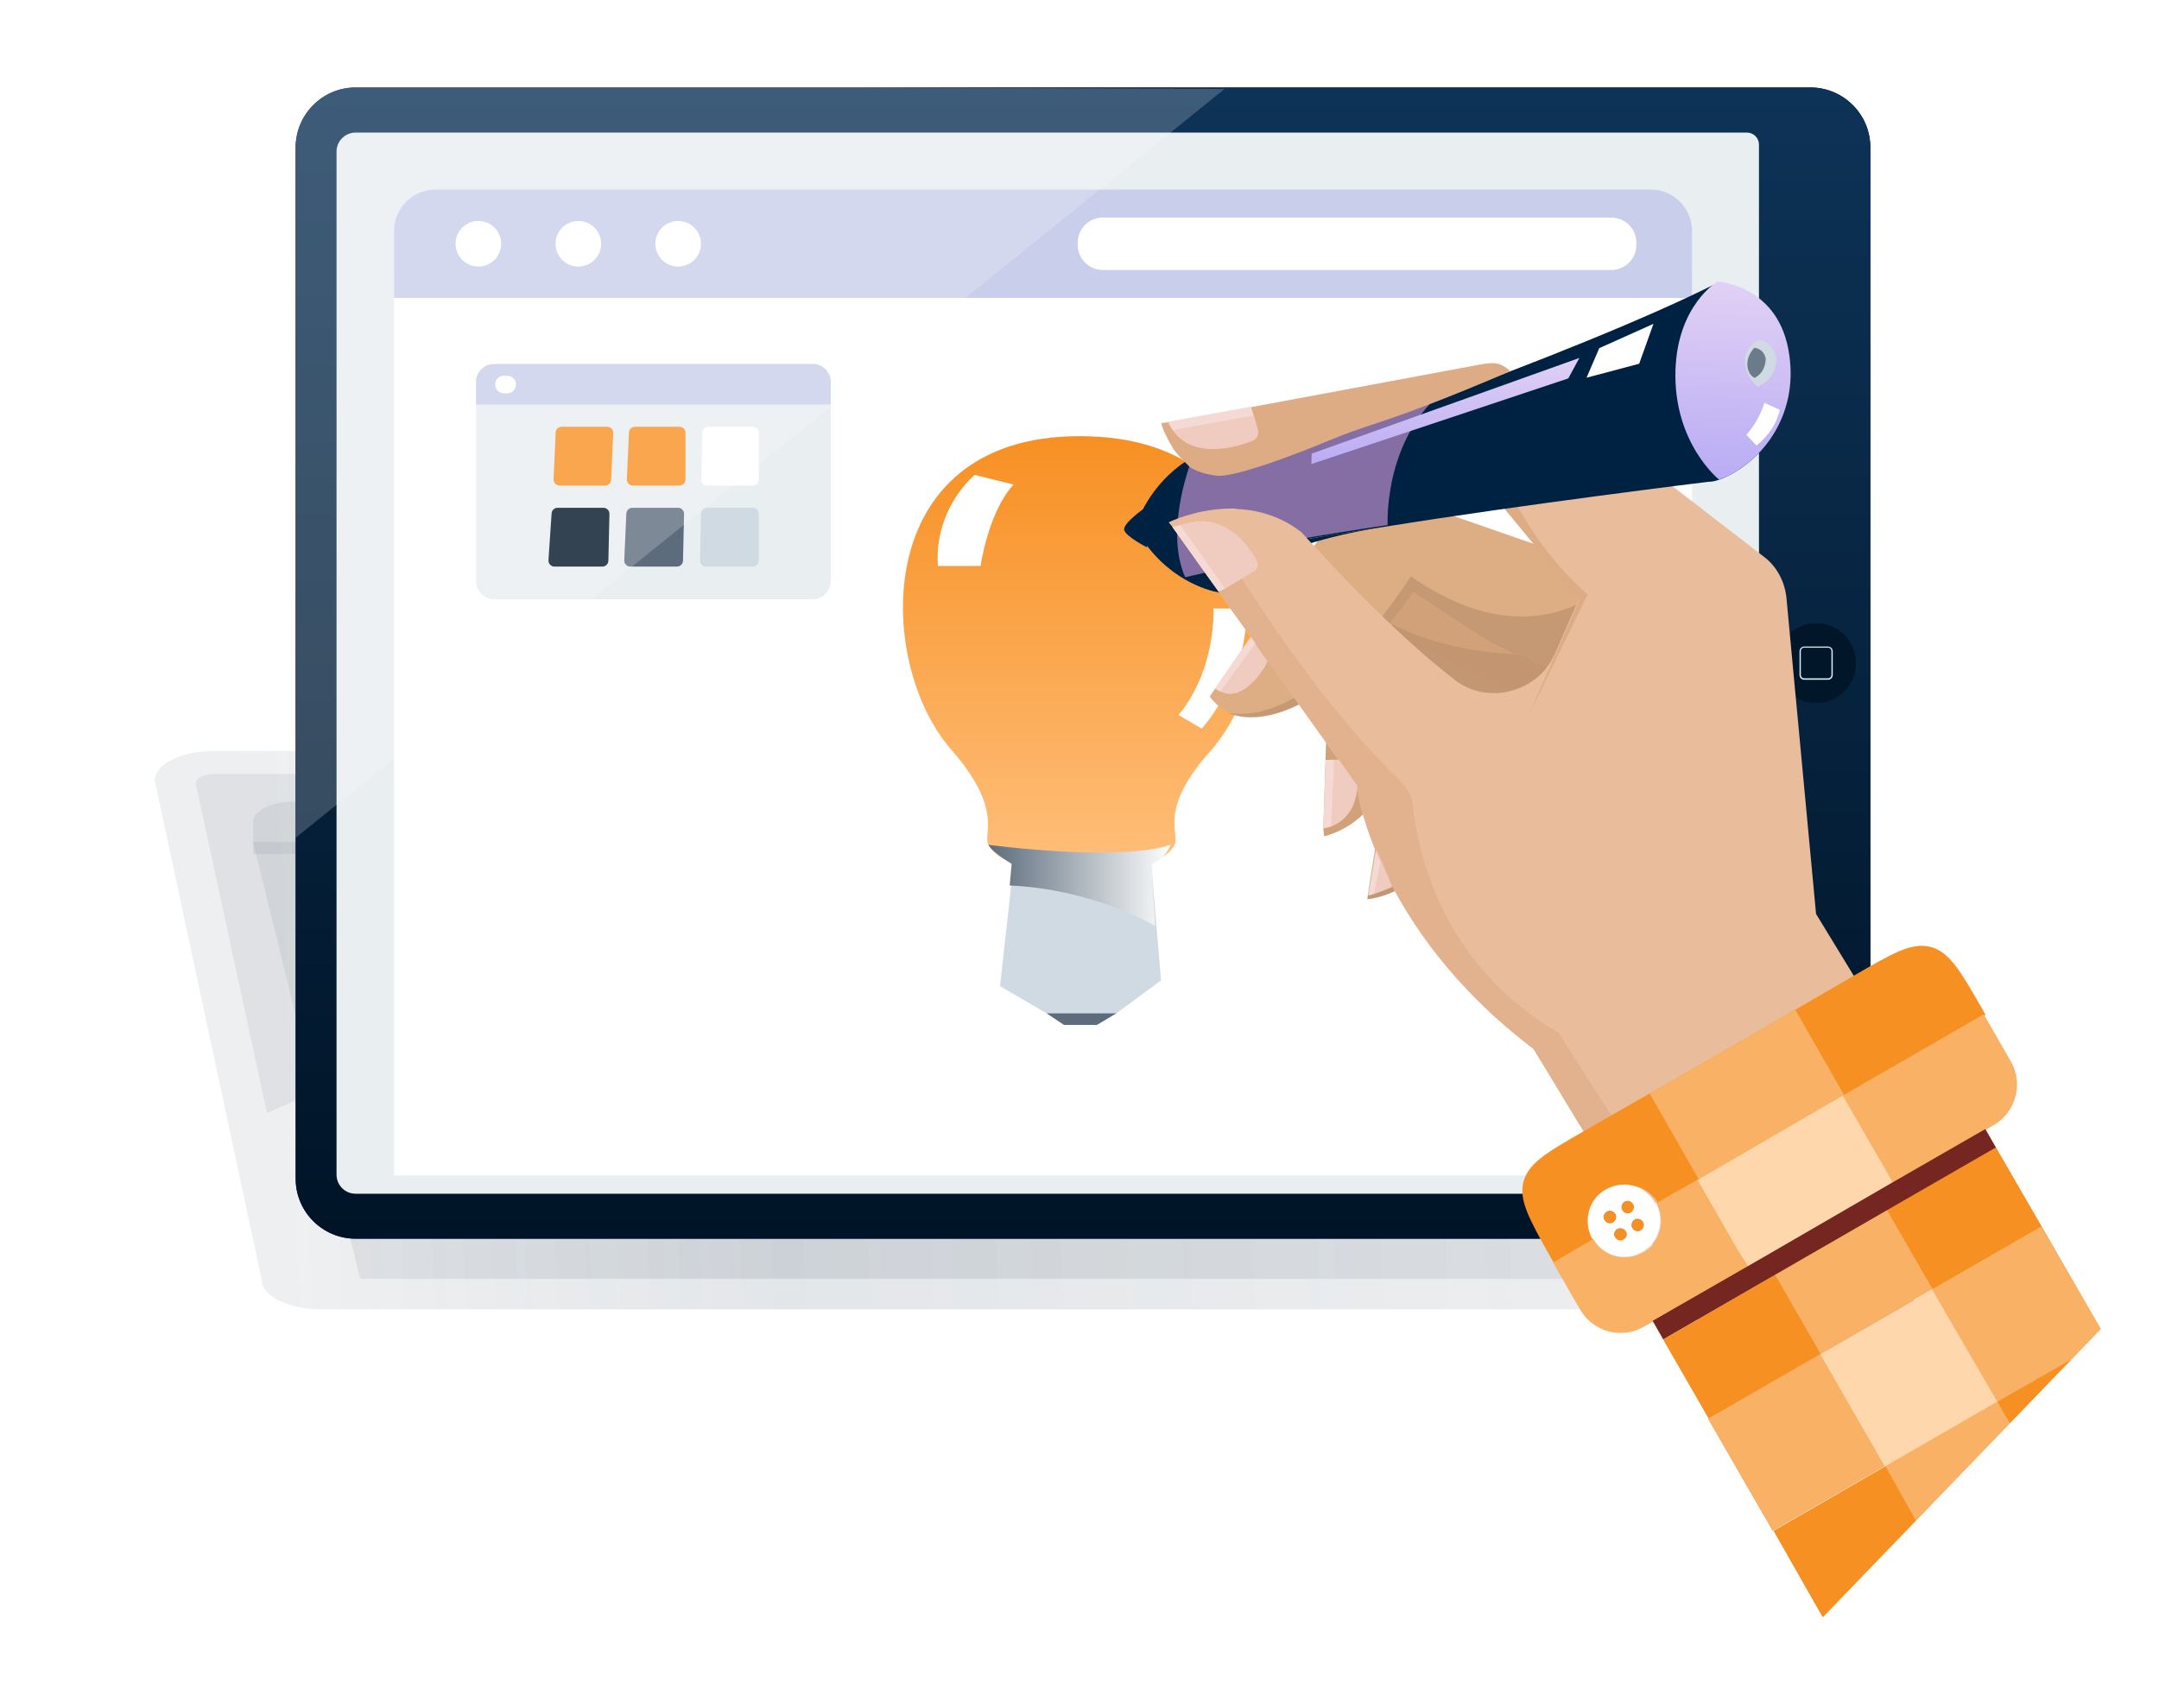 <svg width="460" height="364" viewBox="0 0 460 364" fill="none" xmlns="http://www.w3.org/2000/svg">
<g clip-path="url(#clip0_234_3319)">
<g filter="url(#filter0_f_234_3319)">
<path d="M330.252 179.42H53.935L66.988 232.713L76.73 272.486H353.046L330.252 179.42Z" fill="url(#paint0_linear_234_3319)" fill-opacity="0.21"/>
<path d="M330.252 181.989V175.088C330.252 172.721 326.301 170.807 321.414 170.807H207.236H62.774C57.887 170.807 53.935 172.721 53.935 175.088V181.989H330.252Z" fill="url(#paint1_linear_234_3319)" fill-opacity="0.21"/>
<path d="M313.061 179.101H204.815C201.869 179.101 199.477 177.943 199.477 176.515V176.28C199.477 174.853 201.869 173.695 204.815 173.695H313.061C316.007 173.695 318.399 174.853 318.399 176.28V176.515C318.399 177.943 316.007 179.101 313.061 179.101Z" fill="url(#paint2_linear_234_3319)" fill-opacity="0.21"/>
<path d="M76.743 176.398C76.743 177.708 74.559 178.748 71.89 178.748C69.187 178.748 67.038 177.691 67.038 176.398C67.038 175.088 69.222 174.047 71.89 174.047C74.594 174.047 76.743 175.088 76.743 176.398Z" fill="url(#paint3_linear_234_3319)" fill-opacity="0.21"/>
<path d="M98.025 176.398C98.025 177.708 95.841 178.748 93.172 178.748C90.469 178.748 88.32 177.691 88.32 176.398C88.32 175.088 90.503 174.047 93.172 174.047C95.841 174.047 98.025 175.088 98.025 176.398Z" fill="url(#paint4_linear_234_3319)" fill-opacity="0.21"/>
<path d="M119.271 176.398C119.271 177.708 117.088 178.748 114.419 178.748C111.715 178.748 109.566 177.691 109.566 176.398C109.566 175.088 111.75 174.047 114.419 174.047C117.088 174.047 119.271 175.088 119.271 176.398Z" fill="url(#paint5_linear_234_3319)" fill-opacity="0.21"/>
<path d="M55.795 237.653L56.883 237.173L66.988 232.713L207.236 170.807L220.549 164.931L230.732 160.435L164.668 160.28L45.862 160C38.769 159.983 33.001 162.764 33.001 166.2L33.009 166.227L55.795 237.653Z" fill="url(#paint6_linear_234_3319)" fill-opacity="0.21"/>
<path d="M68.55 279H378.245C385.281 279 391 276.23 391 272.821L368.206 166.458C368.206 163.05 362.487 160.28 355.451 160.28H164.668L230.732 160.435L220.549 164.931H341.939C343.352 164.931 344.498 165.486 344.498 166.171L367.292 273.126C367.292 273.811 366.146 274.366 364.733 274.366H68.55C66.297 274.366 64.495 273.476 64.495 272.402L56.883 237.173L55.795 237.653L33.009 166.227C33.003 166.304 33.001 166.381 33.001 166.458L55.795 272.821C55.795 276.23 61.514 279 68.55 279Z" fill="url(#paint7_linear_234_3319)" fill-opacity="0.21"/>
<path fill-rule="evenodd" clip-rule="evenodd" d="M220.549 164.931H45.756C43.537 164.931 41.7 165.804 41.7 166.895L56.883 237.173L66.988 232.713L76.73 272.486H353.046L330.252 179.42V175.088C330.252 172.721 326.301 170.807 321.414 170.807H207.236L220.549 164.931Z" fill="url(#paint8_linear_234_3319)" fill-opacity="0.21"/>
<path d="M68.55 274.366H364.733C366.146 274.366 367.292 273.811 367.292 273.126L344.498 166.171C344.498 165.486 343.352 164.931 341.939 164.931H220.549L207.236 170.807H321.414C326.301 170.807 330.252 172.721 330.252 175.088V179.42L353.046 272.486H76.73L66.988 232.713L56.883 237.173L64.495 272.402C64.495 273.476 66.297 274.366 68.55 274.366Z" fill="url(#paint9_linear_234_3319)" fill-opacity="0.21"/>
</g>
<path d="M385.732 263.944H75.764C68.721 263.944 62.997 258.22 62.997 251.178V31.407C62.997 24.365 68.721 18.641 75.764 18.641H385.732C392.775 18.641 398.499 24.365 398.499 31.407V251.178C398.499 258.22 392.775 263.944 385.732 263.944Z" fill="#0B0754"/>
<path d="M385.732 263.944H75.764C68.721 263.944 62.997 258.22 62.997 251.178V31.407C62.997 24.365 68.721 18.641 75.764 18.641H385.732C392.775 18.641 398.499 24.365 398.499 31.407V251.178C398.499 258.22 392.775 263.944 385.732 263.944Z" fill="url(#paint10_linear_234_3319)"/>
<path d="M374.768 251.807C374.768 253.222 373.621 254.369 372.206 254.369H75.762C73.507 254.369 71.703 252.531 71.703 250.311V32.309C71.703 30.054 73.542 28.25 75.762 28.25H372.206C373.621 28.25 374.768 29.397 374.768 30.812V251.807Z" fill="#E9EEF0"/>
<path d="M395.445 141.31C395.445 145.994 391.629 149.81 386.945 149.81C382.262 149.81 378.446 145.994 378.446 141.31C378.446 136.627 382.262 132.811 386.945 132.811C391.629 132.776 395.445 136.592 395.445 141.31Z" fill="#011629"/>
<path d="M360.513 58.188H83.952V250.484H360.513V58.188Z" fill="white"/>
<path d="M105.269 77.567C103.146 77.567 101.426 79.288 101.426 81.41V123.85C101.426 125.972 103.146 127.693 105.269 127.693H173.159C175.282 127.693 177.002 125.972 177.002 123.85V81.41C177.002 79.288 175.282 77.567 173.159 77.567H105.269Z" fill="#E9EEF0"/>
<path d="M130.208 102.242C130.177 102.927 129.613 103.466 128.928 103.466H119.222C118.492 103.466 117.909 102.857 117.942 102.128L118.386 92.159C118.416 91.474 118.98 90.935 119.665 90.935H129.371C130.101 90.935 130.684 91.543 130.651 92.273L130.208 102.242Z" fill="#F79023"/>
<path d="M146.05 102.185C146.05 102.892 145.476 103.466 144.769 103.466H134.839C134.109 103.466 133.527 102.857 133.56 102.128L134.003 92.159C134.034 91.474 134.598 90.935 135.283 90.935H144.769C145.476 90.935 146.05 91.508 146.05 92.216V102.185Z" fill="#F79023"/>
<path d="M161.663 102.185C161.663 102.892 161.089 103.466 160.382 103.466H150.702C149.983 103.466 149.405 102.875 149.421 102.156L149.643 92.187C149.659 91.491 150.227 90.935 150.924 90.935H160.382C161.089 90.935 161.663 91.508 161.663 92.216V102.185Z" fill="white"/>
<path d="M129.623 119.479C129.607 120.175 129.039 120.732 128.342 120.732H118.136C117.395 120.732 116.808 120.105 116.858 119.365L117.523 109.396C117.568 108.723 118.127 108.2 118.802 108.2H128.564C129.283 108.2 129.861 108.791 129.845 109.51L129.623 119.479Z" fill="#001427"/>
<path d="M145.523 119.479C145.508 120.175 144.939 120.732 144.243 120.732H134.285C133.555 120.732 132.973 120.123 133.005 119.394L133.449 109.424C133.48 108.74 134.043 108.2 134.729 108.2H144.464C145.183 108.2 145.761 108.791 145.745 109.51L145.523 119.479Z" fill="#5C6C7C"/>
<path d="M161.665 119.451C161.665 120.158 161.091 120.732 160.384 120.732H150.425C149.706 120.732 149.128 120.141 149.144 119.422L149.366 109.453C149.382 108.757 149.951 108.2 150.647 108.2H160.384C161.091 108.2 161.665 108.774 161.665 109.481V119.451Z" fill="#D0DAE2"/>
<path d="M101.426 86.2H177.006V81.41C177.006 79.288 175.286 77.567 173.163 77.567H105.269C103.146 77.567 101.426 79.288 101.426 81.41V86.2Z" fill="#C9CEEA"/>
<path d="M107.379 83.808C106.223 83.808 105.343 82.769 105.533 81.628C105.683 80.725 106.464 80.064 107.379 80.064H108.07C109.186 80.064 110.054 81.033 109.931 82.142C109.825 83.09 109.024 83.808 108.07 83.808H107.379Z" fill="white"/>
<path d="M389.481 144.849H384.416C383.861 144.849 383.41 144.398 383.41 143.843V138.778C383.41 138.222 383.861 137.771 384.416 137.771H389.481C390.036 137.771 390.487 138.222 390.487 138.778V143.843C390.487 144.398 390.036 144.849 389.481 144.849ZM384.416 138.014C383.999 138.014 383.687 138.327 383.687 138.743V143.808C383.687 144.224 383.999 144.536 384.416 144.536H389.481C389.897 144.536 390.209 144.224 390.209 143.808V138.743C390.209 138.327 389.897 138.014 389.481 138.014H384.416Z" fill="#DAEEF7"/>
<path d="M360.513 63.497V49.239C360.513 44.347 356.558 40.393 351.667 40.393H92.799C87.907 40.393 83.952 44.347 83.952 49.239V63.497H360.513Z" fill="#C9CEEA"/>
<path d="M343.304 57.53H234.963C232.014 57.53 229.62 55.136 229.62 52.188V51.702C229.62 48.753 232.014 46.359 234.963 46.359H343.304C346.253 46.359 348.647 48.753 348.647 51.702V52.188C348.647 55.136 346.253 57.53 343.304 57.53Z" fill="white"/>
<path d="M106.779 51.945C106.779 54.651 104.593 56.801 101.922 56.801C99.216 56.801 97.065 54.616 97.065 51.945C97.065 49.239 99.251 47.088 101.922 47.088C104.628 47.088 106.779 49.239 106.779 51.945Z" fill="white"/>
<path d="M128.076 51.945C128.076 54.651 125.891 56.801 123.22 56.801C120.514 56.801 118.363 54.616 118.363 51.945C118.363 49.239 120.548 47.088 123.22 47.088C125.891 47.088 128.076 49.239 128.076 51.945Z" fill="white"/>
<path d="M149.346 51.945C149.346 54.651 147.16 56.801 144.489 56.801C141.783 56.801 139.632 54.616 139.632 51.945C139.632 49.239 141.818 47.088 144.489 47.088C147.16 47.088 149.346 49.239 149.346 51.945Z" fill="white"/>
<path opacity="0.2" d="M62.997 178.513L260.904 18.962L75.87 18.063C68.77 18.028 62.997 23.773 62.997 30.873V178.513Z" fill="white"/>
<path d="M213.064 210.144L215.957 184.145H245.301L247.367 208.906L237.862 215.921H222.983L213.064 210.144Z" fill="#D0DAE2"/>
<path d="M230.005 92.94C184.957 92.94 186.61 141.638 202.728 159.796C213.887 172.589 209.341 177.541 210.581 180.018C211.82 182.494 215.953 184.144 215.953 184.144H230.418H244.883C244.883 184.144 249.016 182.494 250.256 180.018C251.496 177.541 246.536 172.589 258.108 159.796C274.227 141.225 276.293 92.94 230.005 92.94Z" fill="url(#paint11_linear_234_3319)"/>
<path d="M222.974 215.921L226.694 218.397H233.72L237.852 215.921H222.974Z" fill="#5C6C7C"/>
<path d="M199.831 120.591H208.924C208.924 120.591 210.577 109.035 215.95 103.258L207.684 101.194C207.684 101.194 199.005 108.21 199.831 120.591Z" fill="white"/>
<path d="M251.083 152.367L256.042 155.256C256.042 155.256 265.961 144.526 265.548 129.67H258.522C258.522 129.257 259.349 142.463 251.083 152.367Z" fill="white"/>
<g style="mix-blend-mode:multiply">
<path d="M210.58 180.018C210.58 180.018 238.27 183.732 249.429 180.018C249.429 180.018 248.189 183.319 245.296 184.144L246.123 197.35C246.123 197.35 233.311 189.509 215.126 188.684L215.54 184.144C215.953 184.144 211.82 182.081 210.58 180.018Z" fill="url(#paint12_linear_234_3319)"/>
</g>
<path d="M370.201 162.258L351.329 166.955L339.977 169.594L313.11 157.271L307.801 175.3C304.75 190.726 291.316 191.61 291.316 191.61L291.885 187.629L297.181 154.742C301.56 127.763 305.504 133.328 305.504 133.328L367.167 143.227L370.201 162.258Z" fill="#C39772"/>
<path d="M356.327 138.812L341.697 144.328L331.774 148.095L327.452 149.966L301.224 137.504L296.25 159.882C296.054 163.216 295.206 165.921 294.224 168.245C290.149 176.644 282.107 178.199 282.107 178.199L281.949 176.537L283.092 140.65C284.007 113.35 288.579 118.263 288.579 118.263L350.997 120.335L356.327 138.812Z" fill="#D1A27A"/>
<path opacity="0.8" d="M327.454 149.966L301.226 137.503L296.251 159.881C296.055 163.215 295.208 165.92 294.225 168.244C298.533 158.559 296.533 132.977 296.533 132.977C315.665 142.622 337.368 138.642 337.368 138.642L331.906 148.22L327.454 149.966Z" fill="#BF9470"/>
<path d="M359.001 130.822L350.544 137.764L349.157 138.942L340.826 145.754L339.313 147.062L317.475 136.57L301.272 125.976C282.426 153.344 267.586 154.381 261.775 151.797C261.389 151.676 261.128 151.424 260.742 151.303C259.964 150.805 259.443 150.302 259.051 149.925C258.139 149.045 257.743 148.411 257.743 148.411L289.326 102.879L339.082 120.167L359.001 130.822Z" fill="#DDAD84"/>
<path opacity="0.8" d="M340.7 145.884L339.187 147.192L317.349 136.7L301.146 126.105C282.3 153.474 267.46 154.511 261.649 151.927C280.917 154.908 300.574 122.785 300.574 122.785C323.929 139.27 339.076 126.956 339.076 126.956L340.7 145.884Z" fill="#BF9470"/>
<path d="M381.661 313.965L336.77 239.973L336.64 239.847L326.737 223.503C292.58 197.607 288.955 167.187 288.955 167.187L260.173 126.847L259.777 126.213L255.047 119.638L249.92 112.43L249.003 111.294C249.003 111.294 254.335 108.635 261.375 108.38C261.888 108.371 262.144 108.366 262.656 108.357C262.912 108.352 263.168 108.347 263.554 108.469C267.913 108.646 272.932 109.964 277.351 113.47C277.742 113.848 294.876 133.391 309.812 144.777C315.4 149.159 322.943 148.382 327.86 144.066C329.374 142.758 330.496 141.072 331.358 139.135L336.401 127.644C336.401 127.644 336.271 127.518 335.745 126.759C334.301 124.864 329.715 119.183 315.971 102.908L326.324 80.433L375.948 118.73C378.546 120.732 380.138 123.777 380.58 126.972L386.931 194.745L423.498 254.67L381.661 313.965Z" fill="#E9BD9C"/>
<path d="M325.583 152.69L338.18 126.844L338.306 126.713C323.597 113.787 318.691 97.48 318.691 97.48C289.797 114.655 258.917 107.016 258.917 107.016C280.293 120.335 316.101 103.035 316.101 103.035L336.532 127.77L325.583 152.69Z" fill="#DDAC85"/>
<path d="M243.823 108.301C243.823 108.301 239.278 111.486 239.511 112.88C239.745 114.274 244.393 116.64 244.393 116.64L243.823 108.301Z" fill="#002242"/>
<path d="M367.644 101.666C366.516 102.185 365.111 102.696 364.001 102.661C364.001 102.661 324.403 107.514 295.645 112.155C295.602 112.161 295.56 112.167 295.517 112.174C280.226 114.456 268 116.556 266.028 117.6C264.05 118.648 262.905 119.721 262.029 121.08C259.999 123.79 259.92 126.284 259.92 126.284C259.92 126.284 251.344 125.181 244.668 116.649C244.668 116.649 241.443 113.219 243.239 109.115C243.239 109.115 246.242 101.998 253.883 97.523C255.583 96.467 257.552 95.697 259.798 94.936C259.798 94.936 259.78 95.49 260.04 96.053C260.274 97.448 261.037 99.691 262.979 99.752C264.367 99.796 283.456 93.463 305.381 85.278C327.02 77.362 351.496 67.594 365.893 60.281C365.893 60.281 379.205 60.978 381.231 76.021C383.057 88.56 375.536 98.031 367.644 101.666Z" fill="#002242"/>
<path d="M295.517 112.174C280.226 114.456 268 116.556 266.028 117.6C264.05 118.648 262.905 119.721 262.029 121.08C259.999 123.79 259.92 126.284 259.92 126.284C262.128 123.023 272.336 115.643 295.517 112.174Z" fill="#002242"/>
<g style="mix-blend-mode:multiply" opacity="0.86">
<path d="M295.655 111.878C280.305 114.167 268.016 116.276 266.038 117.323C264.061 118.37 262.916 119.444 262.04 120.803L252.526 123C247.854 112.589 254.171 97.255 254.171 97.255L260.329 95.785C260.562 97.179 261.325 99.422 263.268 99.484C264.655 99.527 283.744 93.195 305.669 85.01C294.775 95.762 295.655 111.878 295.655 111.878Z" fill="#9A7AB3"/>
</g>
<g style="mix-blend-mode:soft-light">
<path d="M367.647 101.666L366.242 102.176C366.242 102.176 356.488 94.379 356.978 78.862C357.415 65.006 365.906 60.004 365.906 60.004C365.906 60.004 379.217 60.701 381.243 75.743C383.061 88.56 375.54 98.031 367.647 101.666Z" fill="url(#paint13_linear_234_3319)"/>
</g>
<path d="M374.925 82.201L374.639 82.469C374.639 82.469 371.647 80.433 371.761 76.831C371.866 73.506 374.676 72.485 374.676 72.485C374.676 72.485 377.729 72.581 378.447 76.21C378.629 79.267 376.616 81.422 374.925 82.201Z" fill="#D0DAE2"/>
<path opacity="0.86" d="M373.868 80.503C373.591 80.494 372.23 79.619 372.299 77.402C372.361 75.463 373.792 74.121 373.792 74.121C373.792 74.121 375.734 74.182 376.219 76.416C376.15 78.633 374.996 79.984 373.868 80.503Z" fill="#5C6C7C"/>
<g style="mix-blend-mode:soft-light">
<path d="M279.47 96.665L336.504 76.274L334.144 80.638L279.4 98.882L279.47 96.665Z" fill="url(#paint14_linear_234_3319)"/>
</g>
<g style="mix-blend-mode:soft-light">
<path d="M338.039 80.483L340.738 74.188L352.29 69.005L349.244 77.508L338.039 80.483Z" fill="white"/>
</g>
<g style="mix-blend-mode:soft-light">
<path d="M375.921 85.838C375.921 85.838 374.975 89.415 372.095 92.652L374.245 94.939C374.245 94.939 378.226 92.013 379.207 87.329L375.921 85.838Z" fill="white"/>
</g>
<path fill-rule="evenodd" clip-rule="evenodd" d="M260.173 126.847L288.955 167.187L309.812 144.777C296.289 134.469 280.964 117.473 277.895 114.069C277.575 113.713 277.388 113.506 277.351 113.47C272.932 109.964 267.913 108.646 263.554 108.469C263.168 108.347 262.912 108.352 262.656 108.357L261.375 108.38C254.335 108.635 249.003 111.294 249.003 111.294L249.92 112.43L255.047 119.638L259.777 126.213L260.173 126.847Z" fill="#E9BD9C"/>
<path d="M343.388 237.805L337.19 242.144L337.428 241.115L326.734 223.504C292.577 197.608 288.952 167.188 288.952 167.188L260.169 126.848L259.773 126.215L255.043 119.64L258.326 117.018L260.1 115.961C260.1 115.961 277.95 146.764 298.288 166.378C299.852 167.887 300.914 169.917 301.081 172.092C302.012 181.041 306.936 205.417 332.051 220.077L343.388 237.805Z" fill="#E2B18D"/>
<path d="M267.718 119.281C268.248 120.296 268.011 121.326 266.996 121.856L261.04 125.423L259.643 126.088L249.787 112.305C250.168 112.17 250.806 112.03 251.444 111.891C251.826 111.756 252.082 111.751 252.464 111.616C260.743 109.032 265.865 115.985 267.718 119.281Z" fill="#F0CBBF"/>
<path opacity="0.3" d="M261.041 125.422L259.645 126.088L249.788 112.305C250.17 112.17 250.808 112.03 251.446 111.89L261.041 125.422Z" fill="white"/>
<path d="M249.699 95.111C249.909 95.643 250.375 96.198 250.841 96.753C251.575 97.628 252.665 98.686 253.472 99.485C253.472 99.485 255.115 100.846 259.14 101.363C263.165 101.881 277.839 96.106 283.774 93.618C289.71 91.131 294.012 90.183 304.02 86.35C314.028 82.516 321.772 79.082 321.772 79.082C319.632 77.095 318.116 77.179 315.243 77.699L266.367 86.797L262.056 87.577L248.73 90.012L247.432 90.156C247.432 90.156 247.62 90.944 248.041 92.009C248.189 92.279 248.335 92.577 248.492 92.901C248.807 93.547 249.17 94.293 249.699 95.111Z" fill="#DDAC85"/>
<path d="M268.003 91.57C268.307 92.496 267.824 93.611 266.898 93.916C263.169 95.39 254.204 97.948 249.868 91.656C249.403 91.101 249.192 90.568 248.865 89.897L262.191 87.462L266.502 86.682L267.111 88.535L267.227 88.674L268.003 91.57Z" fill="#F0CBBF"/>
<path opacity="0.3" d="M267.111 88.535L249.868 91.656C249.403 91.101 249.192 90.568 248.865 89.897L262.191 87.462L266.502 86.682L267.111 88.535Z" fill="white"/>
<path d="M422.981 240.591L425.23 244.521L402.031 257.878L411.687 274.739L434.886 261.382L447.577 283.184L422.981 240.591Z" fill="#F79023"/>
<path d="M378.246 271.715L354.394 285.459L364.068 302.25L387.921 288.507L378.246 271.715Z" fill="#F79023"/>
<path d="M401.741 312.45L377.909 326.203L388.361 344.587L408.226 323.988L401.741 312.45Z" fill="#F79023"/>
<path d="M425.573 298.697L401.741 312.45L408.226 323.989L428.217 303.26L425.573 298.697Z" fill="#F79023"/>
<path d="M402.036 257.851L378.184 271.595L387.858 288.386L411.711 274.642L402.036 257.851Z" fill="#F79023"/>
<path d="M387.79 288.56L363.937 302.304L377.681 326.157L401.533 312.413L387.79 288.56Z" fill="#F79023"/>
<path d="M441.293 289.702L447.58 283.183L434.888 261.381L411.689 274.739L425.573 298.697L441.293 289.702Z" fill="#F79023"/>
<path d="M411.669 274.854L387.816 288.598L401.559 312.45L425.412 298.707L411.669 274.854Z" fill="#F79023"/>
<path d="M393.012 233.576L423.055 216.252L422.471 215.23C417.761 206.991 415.406 202.872 411.385 201.792C407.364 200.712 403.262 203.096 395.058 207.865L380.404 216.384L382.429 215.066L393.012 233.576Z" fill="#F79023"/>
<path d="M339.893 264.127C337.774 260.322 338.971 255.689 342.776 253.571C346.58 251.453 351.213 252.65 353.332 256.454L362.207 251.426L351.624 232.916L337.887 240.787C329.775 245.436 325.718 247.76 324.622 251.727C323.526 255.694 325.813 259.771 330.388 267.926L331.148 269.281L339.893 264.127Z" fill="#F79023"/>
<path d="M393.01 233.576L382.427 215.067L380.401 216.384L351.499 233.047L362.081 251.557L393.01 233.576Z" fill="#F79023"/>
<path d="M401.482 248.794L392.622 233.455L361.693 251.436L370.423 266.649L372.532 269.941L403.335 252.091L401.482 248.794Z" fill="#F79023"/>
<path d="M422.985 240.589L403.209 251.963L399.787 253.947L389.519 259.897L375.829 267.83L352.123 281.453L354.371 285.383L378.203 271.63L402.035 257.877L425.234 244.519L422.985 240.589Z" fill="#F79023"/>
<path d="M441.292 289.702L428.216 303.26L425.572 298.697L441.292 289.702Z" fill="#F79023"/>
<path d="M422.983 240.591L425.232 244.521L402.033 257.878L411.689 274.739L434.888 261.382L447.579 283.184L422.983 240.591Z" fill="#F79023"/>
<path d="M378.248 271.715L354.396 285.458L364.07 302.249L387.923 288.506L378.248 271.715Z" fill="#F79023"/>
<path d="M401.741 312.45L377.909 326.203L388.361 344.587L408.227 323.988L401.741 312.45Z" fill="#F79023"/>
<path d="M425.573 298.697L401.741 312.45L408.226 323.989L428.217 303.26L425.573 298.697Z" fill="#F9B165"/>
<path d="M402.038 257.851L378.186 271.595L387.86 288.386L411.713 274.642L402.038 257.851Z" fill="#F9B165"/>
<path d="M387.792 288.56L363.939 302.304L377.682 326.157L401.535 312.413L387.792 288.56Z" fill="#F9B165"/>
<path d="M441.295 289.702L447.582 283.183L434.89 261.381L411.691 274.739L425.575 298.697L441.295 289.702Z" fill="#F9B165"/>
<path d="M411.671 274.854L387.818 288.598L401.561 312.45L425.414 298.707L411.671 274.854Z" fill="#FFD7AC"/>
<path d="M393.01 233.576L382.427 215.067L380.401 216.384L351.499 233.047L362.081 251.557L393.01 233.576Z" fill="#F9B165"/>
<path d="M372.534 269.94L370.681 266.643L361.822 251.305L352.946 256.333C355.065 260.137 353.868 264.77 350.063 266.889C346.259 269.007 341.626 267.81 339.508 264.006L330.888 269.029L335.488 277.031C336.55 278.877 337.081 279.801 337.664 280.49C340.345 283.662 344.708 284.846 348.625 283.465C349.477 283.164 350.402 282.636 352.251 281.58L372.534 269.94Z" fill="#F9B165"/>
<path d="M422.667 216.131L392.624 233.455L401.483 248.794L403.336 252.091L423.113 240.717C424.642 239.831 425.406 239.388 425.991 238.92C429.407 236.187 430.65 231.55 429.059 227.475C428.787 226.777 428.347 226.011 427.466 224.479L422.667 216.131Z" fill="#F9B165"/>
<path d="M401.484 248.794L392.624 233.455L361.695 251.436L370.425 266.649L372.534 269.941L403.337 252.091L401.484 248.794Z" fill="#FFD7AC"/>
<path d="M422.986 240.589L403.21 251.963L399.787 253.947L389.52 259.897L375.829 267.83L352.123 281.453L354.372 285.383L378.204 271.63L402.036 257.877L425.235 244.519L422.986 240.589Z" fill="#752620"/>
<path d="M441.294 289.701L428.218 303.259L425.574 298.696L441.294 289.701Z" fill="#F79023"/>
<path d="M342.135 253.455C338.33 255.574 337.264 260.332 339.252 264.011L352.69 256.338C350.572 252.534 345.939 251.337 342.135 253.455ZM343.671 260.472C343.038 260.868 342.265 260.626 341.869 259.993C341.473 259.359 341.715 258.586 342.349 258.191C342.982 257.795 343.755 258.037 344.151 258.67C344.546 259.304 344.304 260.077 343.671 260.472ZM347.475 258.354C346.842 258.75 346.069 258.508 345.673 257.874C345.277 257.241 345.52 256.468 346.153 256.072C346.786 255.677 347.559 255.919 347.955 256.552C348.351 257.185 348.108 257.958 347.475 258.354Z" fill="#F79023"/>
<path d="M349.932 266.764C353.737 264.645 354.803 259.887 352.815 256.208L339.377 263.881C341.495 267.685 346.258 269.008 349.932 266.764ZM348.27 259.877C348.904 259.481 349.677 259.723 350.072 260.357C350.468 260.99 350.226 261.763 349.593 262.159C348.959 262.554 348.186 262.312 347.791 261.679C347.395 261.046 347.763 260.142 348.27 259.877ZM346.394 262.345C346.79 262.978 346.547 263.751 345.914 264.147C345.281 264.542 344.508 264.3 344.112 263.667C343.716 263.033 343.959 262.261 344.592 261.865C345.099 261.599 345.998 261.711 346.394 262.345Z" fill="#F79023"/>
<path d="M347.475 258.354C346.842 258.75 346.069 258.508 345.673 257.874C345.277 257.241 345.52 256.468 346.153 256.072C346.786 255.677 347.559 255.919 347.955 256.552C348.351 257.185 348.108 257.958 347.475 258.354Z" fill="#F79023"/>
<path d="M343.671 260.472C343.038 260.868 342.265 260.626 341.869 259.993C341.473 259.359 341.715 258.586 342.349 258.191C342.982 257.795 343.755 258.037 344.151 258.67C344.546 259.304 344.304 260.077 343.671 260.472Z" fill="#F79023"/>
<path d="M346.394 262.345C346.79 262.978 346.547 263.751 345.914 264.147C345.281 264.542 344.508 264.3 344.112 263.667C343.716 263.033 343.959 262.261 344.592 261.865C345.099 261.599 345.998 261.711 346.394 262.345Z" fill="#F79023"/>
<path d="M348.27 259.877C348.904 259.481 349.677 259.723 350.072 260.357C350.468 260.99 350.226 261.763 349.593 262.159C348.959 262.554 348.186 262.312 347.791 261.679C347.395 261.046 347.763 260.142 348.27 259.877Z" fill="#F79023"/>
<path d="M342.135 253.455C338.331 255.574 337.264 260.332 339.252 264.011L352.691 256.338C350.572 252.534 345.939 251.337 342.135 253.455ZM343.671 260.472C343.038 260.868 342.265 260.626 341.869 259.993C341.473 259.359 341.716 258.586 342.349 258.191C342.982 257.795 343.755 258.037 344.151 258.67C344.547 259.304 344.304 260.077 343.671 260.472ZM347.475 258.354C346.842 258.75 346.069 258.508 345.673 257.874C345.278 257.241 345.52 256.468 346.153 256.072C346.786 255.677 347.559 255.919 347.955 256.552C348.351 257.185 348.109 257.958 347.475 258.354Z" fill="white"/>
<path d="M349.932 266.764C353.737 264.645 354.803 259.887 352.815 256.208L339.377 263.881C341.495 267.685 346.258 269.008 349.932 266.764ZM348.271 259.877C348.904 259.481 349.677 259.723 350.072 260.357C350.468 260.99 350.226 261.763 349.593 262.158C348.959 262.554 348.187 262.312 347.791 261.679C347.395 261.045 347.763 260.142 348.271 259.877ZM346.394 262.345C346.79 262.978 346.547 263.751 345.914 264.146C345.281 264.542 344.508 264.3 344.112 263.667C343.716 263.033 343.959 262.261 344.592 261.865C345.099 261.599 345.998 261.711 346.394 262.345Z" fill="white"/>
<path d="M260.031 147.344C259.644 147.223 259.253 146.846 258.867 146.725L266.48 135.699L267.272 136.966L270.033 140.887C270.289 140.882 265.46 150.064 260.031 147.344Z" fill="#F0CBBF"/>
<path d="M283.606 176.122C282.586 176.397 281.948 176.537 281.948 176.537L282.452 161.925L284.245 161.893L285.269 161.874L289.213 167.439C288.933 173.208 285.641 175.317 283.606 176.122Z" fill="#F0CBBF"/>
<path d="M296.648 188.951C295.633 189.482 294.106 190.022 292.96 190.427C292.197 190.697 291.559 190.836 291.559 190.836L293.175 181.072L293.571 181.706L296.648 188.951Z" fill="#F0CBBF"/>
<path opacity="0.3" d="M260.161 147.47L258.867 146.725L266.48 135.699L267.528 136.961L260.031 147.344L260.161 147.47Z" fill="white"/>
<path opacity="0.3" d="M283.607 176.122C282.587 176.397 281.949 176.537 281.949 176.537L282.453 161.925L284.246 161.893L283.607 176.122Z" fill="white"/>
<path opacity="0.3" d="M292.704 190.432L291.302 190.841L292.918 181.077L293.188 181.841L294.12 183.745L292.704 190.432Z" fill="white"/>
</g>
<defs>
<filter id="filter0_f_234_3319" x="12.504" y="139.504" width="398.993" height="159.993" filterUnits="userSpaceOnUse" color-interpolation-filters="sRGB">
<feFlood flood-opacity="0" result="BackgroundImageFix"/>
<feBlend mode="normal" in="SourceGraphic" in2="BackgroundImageFix" result="shape"/>
<feGaussianBlur stdDeviation="10.248" result="effect1_foregroundBlur_234_3319"/>
</filter>
<linearGradient id="paint0_linear_234_3319" x1="58.393" y1="203.481" x2="383.18" y2="189.411" gradientUnits="userSpaceOnUse">
<stop stop-color="#5C6C7C" stop-opacity="0.5"/>
<stop offset="0.324" stop-color="#5C6C7C" stop-opacity="0.8"/>
<stop offset="1" stop-color="#5C6C7C" stop-opacity="0.5"/>
</linearGradient>
<linearGradient id="paint1_linear_234_3319" x1="58.393" y1="203.481" x2="383.18" y2="189.411" gradientUnits="userSpaceOnUse">
<stop stop-color="#5C6C7C" stop-opacity="0.5"/>
<stop offset="0.324" stop-color="#5C6C7C" stop-opacity="0.8"/>
<stop offset="1" stop-color="#5C6C7C" stop-opacity="0.5"/>
</linearGradient>
<linearGradient id="paint2_linear_234_3319" x1="58.393" y1="203.481" x2="383.18" y2="189.411" gradientUnits="userSpaceOnUse">
<stop stop-color="#5C6C7C" stop-opacity="0.5"/>
<stop offset="0.324" stop-color="#5C6C7C" stop-opacity="0.8"/>
<stop offset="1" stop-color="#5C6C7C" stop-opacity="0.5"/>
</linearGradient>
<linearGradient id="paint3_linear_234_3319" x1="58.393" y1="203.481" x2="383.18" y2="189.411" gradientUnits="userSpaceOnUse">
<stop stop-color="#5C6C7C" stop-opacity="0.5"/>
<stop offset="0.324" stop-color="#5C6C7C" stop-opacity="0.8"/>
<stop offset="1" stop-color="#5C6C7C" stop-opacity="0.5"/>
</linearGradient>
<linearGradient id="paint4_linear_234_3319" x1="58.393" y1="203.481" x2="383.18" y2="189.411" gradientUnits="userSpaceOnUse">
<stop stop-color="#5C6C7C" stop-opacity="0.5"/>
<stop offset="0.324" stop-color="#5C6C7C" stop-opacity="0.8"/>
<stop offset="1" stop-color="#5C6C7C" stop-opacity="0.5"/>
</linearGradient>
<linearGradient id="paint5_linear_234_3319" x1="58.393" y1="203.481" x2="383.18" y2="189.411" gradientUnits="userSpaceOnUse">
<stop stop-color="#5C6C7C" stop-opacity="0.5"/>
<stop offset="0.324" stop-color="#5C6C7C" stop-opacity="0.8"/>
<stop offset="1" stop-color="#5C6C7C" stop-opacity="0.5"/>
</linearGradient>
<linearGradient id="paint6_linear_234_3319" x1="58.393" y1="203.481" x2="383.18" y2="189.411" gradientUnits="userSpaceOnUse">
<stop stop-color="#5C6C7C" stop-opacity="0.5"/>
<stop offset="0.324" stop-color="#5C6C7C" stop-opacity="0.8"/>
<stop offset="1" stop-color="#5C6C7C" stop-opacity="0.5"/>
</linearGradient>
<linearGradient id="paint7_linear_234_3319" x1="58.393" y1="203.481" x2="383.18" y2="189.411" gradientUnits="userSpaceOnUse">
<stop stop-color="#5C6C7C" stop-opacity="0.5"/>
<stop offset="0.324" stop-color="#5C6C7C" stop-opacity="0.8"/>
<stop offset="1" stop-color="#5C6C7C" stop-opacity="0.5"/>
</linearGradient>
<linearGradient id="paint8_linear_234_3319" x1="58.393" y1="203.481" x2="383.18" y2="189.411" gradientUnits="userSpaceOnUse">
<stop stop-color="#5C6C7C" stop-opacity="0.5"/>
<stop offset="0.324" stop-color="#5C6C7C" stop-opacity="0.8"/>
<stop offset="1" stop-color="#5C6C7C" stop-opacity="0.5"/>
</linearGradient>
<linearGradient id="paint9_linear_234_3319" x1="58.393" y1="203.481" x2="383.18" y2="189.411" gradientUnits="userSpaceOnUse">
<stop stop-color="#5C6C7C" stop-opacity="0.5"/>
<stop offset="0.324" stop-color="#5C6C7C" stop-opacity="0.8"/>
<stop offset="1" stop-color="#5C6C7C" stop-opacity="0.5"/>
</linearGradient>
<linearGradient id="paint10_linear_234_3319" x1="230.624" y1="263.929" x2="230.624" y2="18.642" gradientUnits="userSpaceOnUse">
<stop stop-color="#001427"/>
<stop offset="1" stop-color="#0D3357"/>
</linearGradient>
<linearGradient id="paint11_linear_234_3319" x1="230.453" y1="184.285" x2="230.453" y2="93.065" gradientUnits="userSpaceOnUse">
<stop stop-color="#FFBE79"/>
<stop offset="1" stop-color="#F79023"/>
</linearGradient>
<linearGradient id="paint12_linear_234_3319" x1="210.666" y1="188.747" x2="249.683" y2="188.747" gradientUnits="userSpaceOnUse">
<stop stop-color="#5C6C7C"/>
<stop offset="1" stop-color="white"/>
</linearGradient>
<linearGradient id="paint13_linear_234_3319" x1="368.619" y1="102.227" x2="369.95" y2="60.026" gradientUnits="userSpaceOnUse">
<stop stop-color="#B9ACF4"/>
<stop offset="1" stop-color="#E1D1F5"/>
</linearGradient>
<linearGradient id="paint14_linear_234_3319" x1="307.559" y1="99.777" x2="308.33" y2="75.324" gradientUnits="userSpaceOnUse">
<stop stop-color="#B9ACF4"/>
<stop offset="1" stop-color="#E1D1F5"/>
</linearGradient>
<clipPath id="clip0_234_3319">
<rect width="460" height="364" fill="white"/>
</clipPath>
</defs>
</svg>
